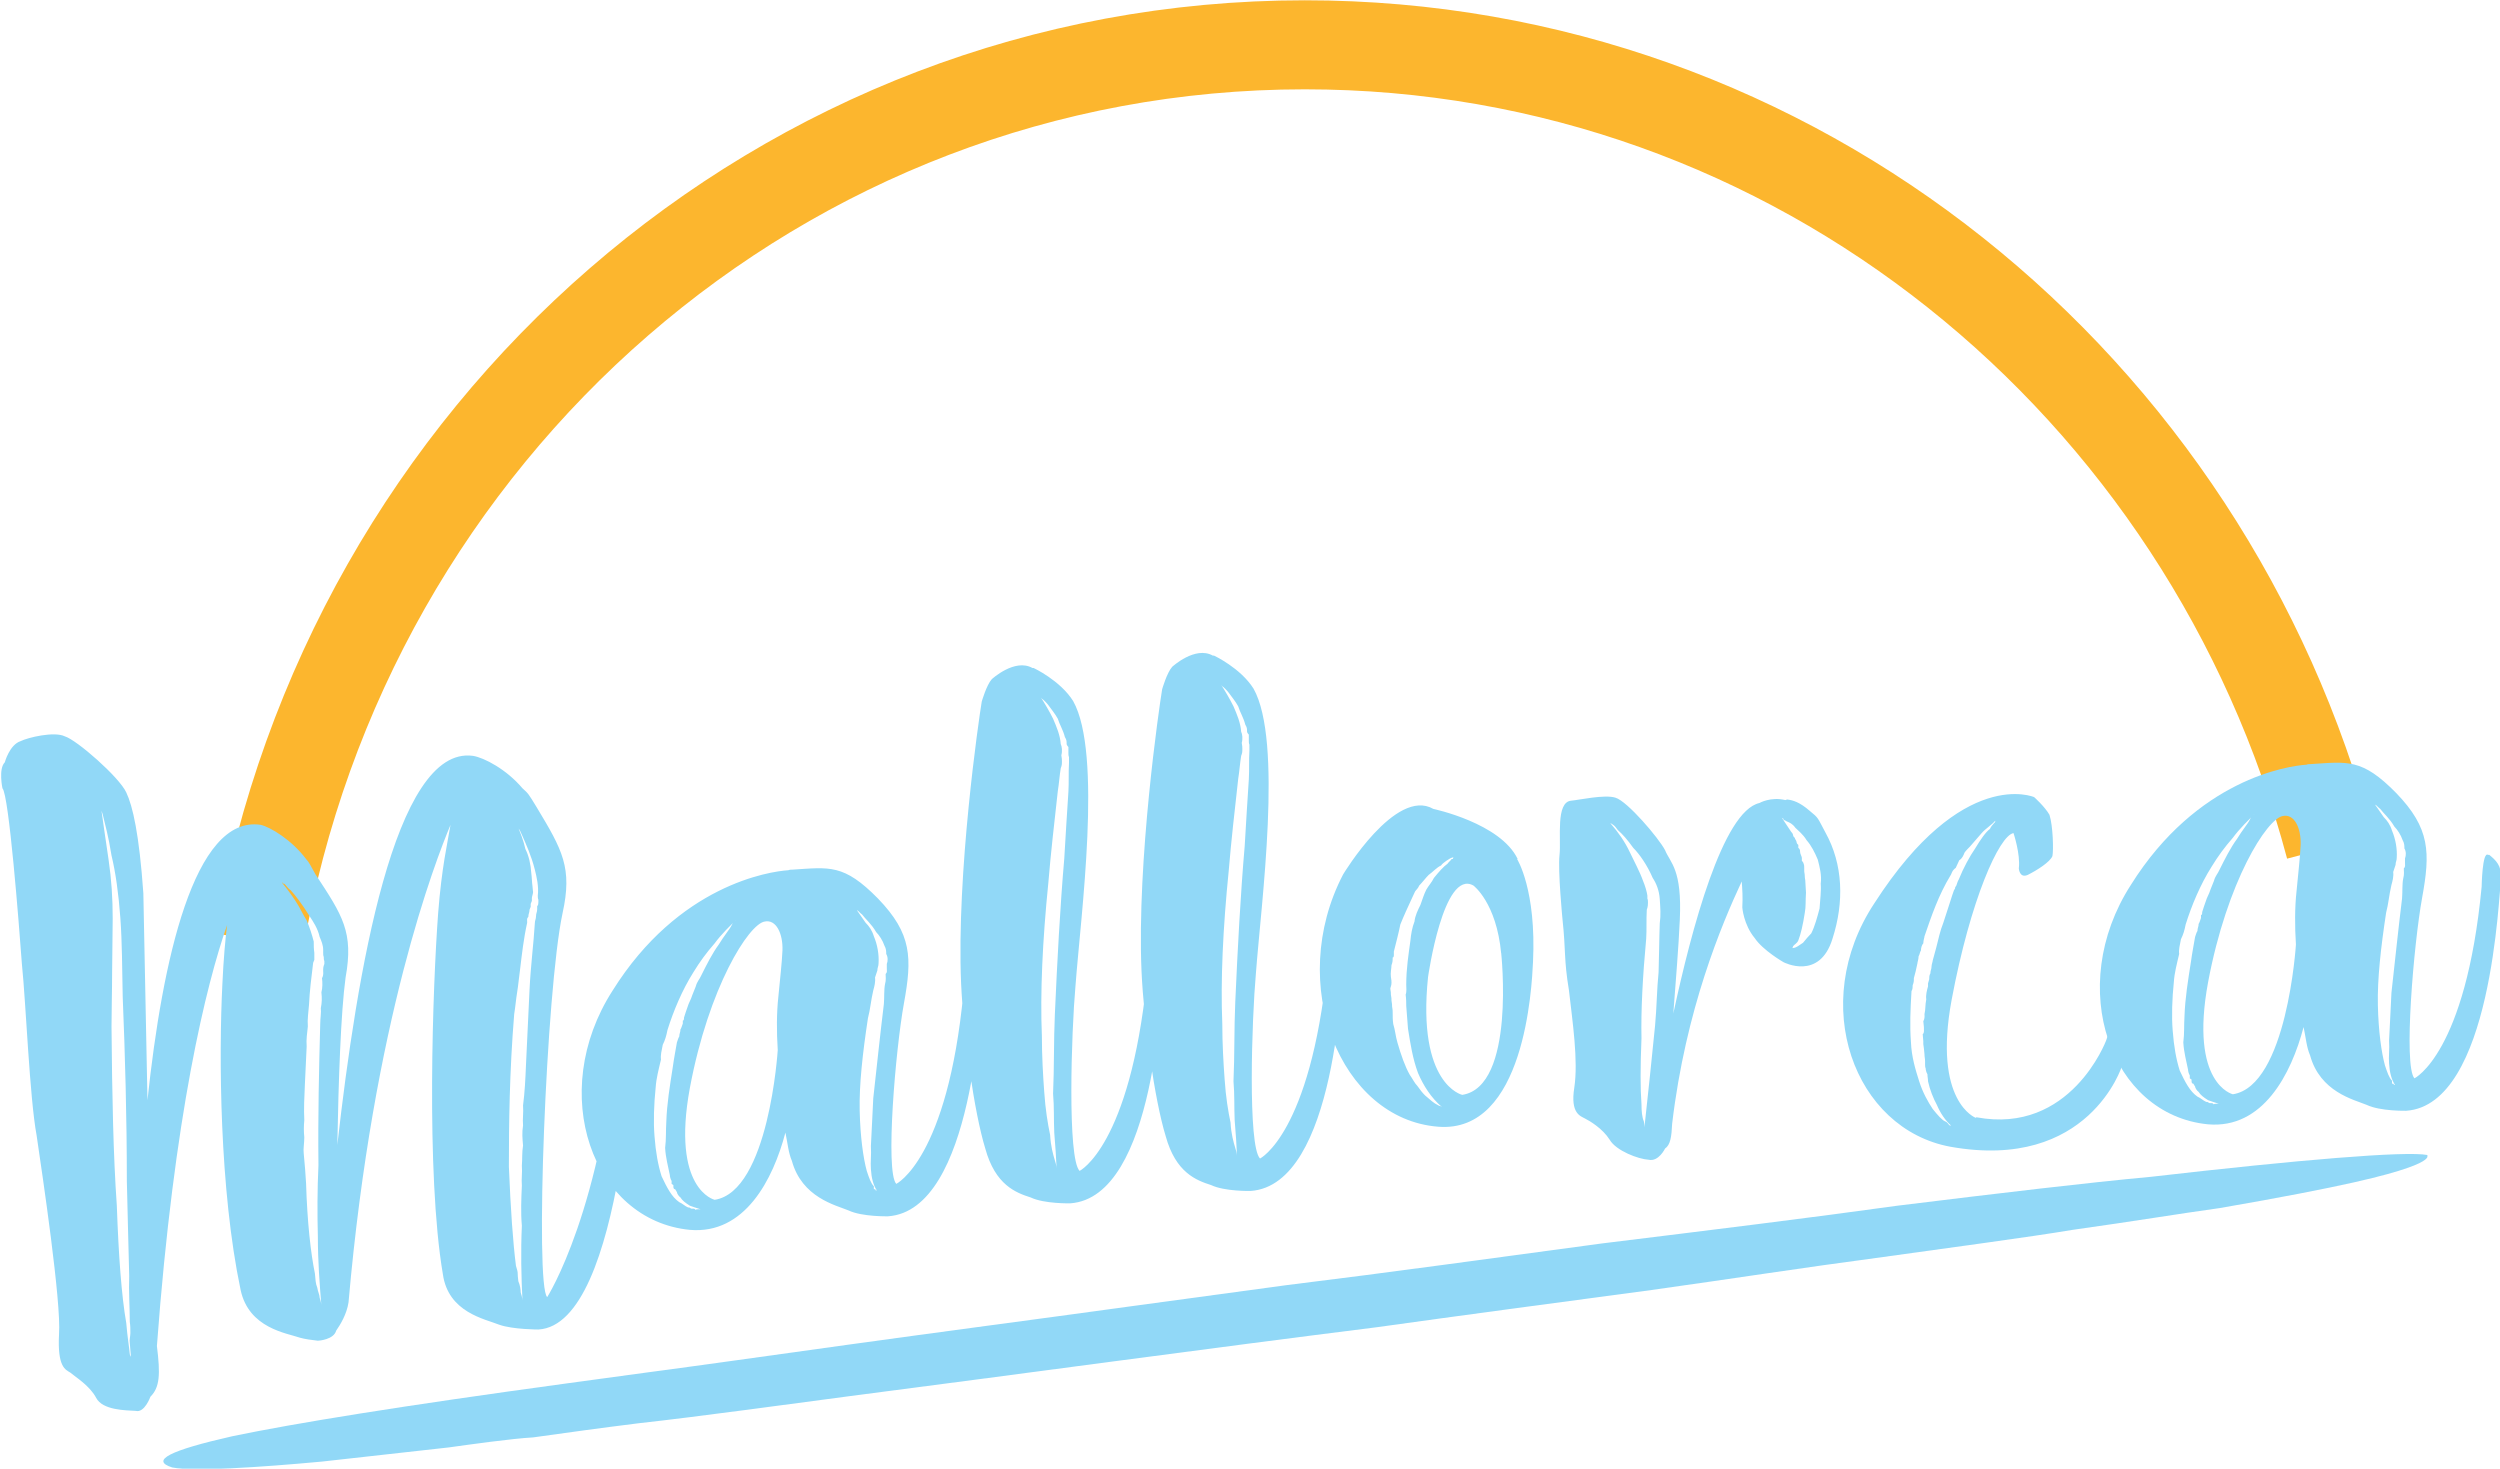 <?xml version="1.0" encoding="UTF-8"?>
<!-- Creator: CorelDRAW -->
<svg xmlns="http://www.w3.org/2000/svg" xmlns:xlink="http://www.w3.org/1999/xlink" xmlns:xodm="http://www.corel.com/coreldraw/odm/2003" xml:space="preserve" width="79.246mm" height="46.554mm" version="1.1" style="shape-rendering:geometricPrecision; text-rendering:geometricPrecision; image-rendering:optimizeQuality; fill-rule:evenodd; clip-rule:evenodd" viewBox="0 0 4240 2491">
 <defs>
  <style type="text/css">
   <![CDATA[
    .str0 {stroke:#FCB62E;stroke-width:151;stroke-miterlimit:22.926}
    .fil0 {fill:none}
    .fil1 {fill:#91D8F7;fill-rule:nonzero}
   ]]>
  </style>
 </defs>
 <g id="Capa_x0020_1">
  <g id="_2121856938704">
   <path class="fil0 str0" d="M440 1596c149,-864 886,-1520 1773,-1520 832,0 1531,577 1739,1361"></path>
   <g>
    <path class="fil1" d="M1060 1669c-10,-7 -11,54 -11,54 -26,329 -121,477 -121,477 -21,-18 -2,-520 26,-651 17,-77 0,-107 -44,-180 -14,-23 -14,-23 -24,-32 -27,-32 -65,-52 -84,-55 -133,-18 -197,368 -230,660 2,-110 6,-225 14,-284 14,-77 -5,-105 -51,-175 -8,-14 -11,-21 -16,-26 -24,-32 -60,-54 -77,-58 -113,-17 -167,231 -192,467 -3,-154 -6,-302 -7,-351 -7,-100 -18,-148 -29,-171 -12,-26 -84,-89 -104,-95 -18,-9 -63,2 -75,8 -19,6 -27,36 -27,36 -11,11 -4,44 -4,44 11,11 28,230 33,298 7,68 13,226 25,291 10,68 42,283 38,337 -3,56 11,60 19,65 8,7 33,22 44,43 11,21 50,21 67,22 15,4 25,-24 25,-24 16,-16 17,-38 11,-86 29,-393 84,-614 119,-714 -3,25 -6,57 -8,101 -6,120 -5,347 31,518 14,65 78,73 101,81 7,2 20,4 30,5 2,0 27,-2 31,-17 7,-10 18,-28 21,-48 42,-479 148,-750 173,-810 -5,30 -15,72 -21,150 -9,120 -21,441 8,612 9,65 71,76 96,86 23,8 66,8 66,8 146,-8 164,-521 167,-546 1,-22 -9,-31 -20,-40zm-893 -314c0,0 1,10 7,26 4,17 10,38 15,70 7,29 12,65 15,106 3,41 3,85 4,134 4,97 7,205 7,312 1,54 3,110 4,161 -1,27 1,54 1,78 1,7 1,12 1,19 0,5 -2,12 -1,17 1,12 2,24 3,36 0,0 0,0 0,-5 0,0 0,-2 0,-5 0,-2 -3,-5 -3,-7 -1,-12 -4,-29 -6,-53 -8,-46 -13,-114 -16,-199 -6,-85 -8,-187 -9,-304 0,-29 1,-59 1,-90 0,-29 1,-61 1,-93 0,-34 -2,-66 -7,-100 -5,-34 -10,-68 -15,-104zm310 142c0,0 0,0 2,0 0,0 0,2 3,2 3,2 5,7 11,11 8,9 19,23 32,44 6,9 14,21 17,35 3,7 6,14 6,22 0,2 0,5 0,5 0,2 0,5 1,7 0,2 0,5 1,7 0,0 0,2 0,5 -2,5 -2,7 -2,12 0,2 1,7 -2,12 1,7 1,17 -1,24 1,10 1,17 -1,27 1,7 -1,17 -1,27 -2,73 -4,156 -3,239 -2,42 -2,83 -1,122 0,41 3,80 6,117 0,0 0,-5 -3,-14 0,-5 -3,-10 -4,-17 -3,-7 -3,-14 -4,-24 -7,-34 -13,-87 -15,-153 -1,-15 -2,-32 -4,-51 -1,-7 1,-17 1,-27 -1,-10 -1,-19 0,-29 -1,-19 0,-39 1,-61 1,-20 2,-42 3,-64 -1,-12 1,-24 2,-34 -1,-12 1,-24 2,-37 1,-22 4,-47 7,-71l2 -5c0,0 0,-2 0,-5 0,0 0,-2 0,-2l0 -5c-1,-7 -1,-12 -1,-19 -3,-12 -7,-24 -12,-36 -6,-9 -11,-21 -19,-33 -8,-12 -16,-23 -24,-32zm398 -98c0,0 0,2 3,5 3,2 5,7 8,14 6,14 15,33 21,57 3,12 7,29 5,44 0,2 0,5 1,7 0,0 0,0 0,2 0,0 0,2 0,2 0,2 0,5 -2,7 0,0 0,2 0,5 0,5 -2,7 -2,12 0,5 -2,7 -2,12 -2,34 -7,71 -9,113 -2,42 -4,83 -6,127 -1,24 -2,46 -5,69 1,12 -1,22 0,34 -2,12 -1,22 0,34 -2,12 -1,22 -2,34 1,12 -1,22 0,34 -1,22 -2,46 0,68 -2,44 -1,86 1,127 0,0 0,-5 -3,-14 0,-5 -1,-12 -4,-19 0,-2 -1,-7 -1,-12 0,-5 -1,-7 -3,-14 -5,-39 -9,-95 -12,-168 0,-73 1,-161 9,-259 2,-12 3,-25 5,-37 2,-12 3,-25 5,-39 3,-25 6,-52 12,-79 0,-5 -1,-7 2,-10 0,-5 2,-7 2,-12l2 -5 0 -5 2 -5c0,0 0,-2 0,-5 0,-2 2,-7 2,-10 0,-2 -1,-7 -1,-10 -1,-7 -1,-15 -2,-22 -1,-15 -4,-29 -10,-41 -3,-14 -9,-29 -15,-43zm770 230c-10,-7 -11,54 -11,54 -27,283 -114,325 -114,325 -19,-21 -1,-229 13,-306 14,-77 14,-118 -44,-178 -58,-59 -82,-53 -145,-49 -2,0 -5,0 -7,1 -32,2 -186,25 -298,204 -112,174 -34,390 131,406 93,8 141,-85 162,-165 4,19 5,34 11,48 17,62 74,75 96,84 23,11 67,10 67,10 146,-10 157,-370 161,-394 1,-22 -9,-31 -20,-40zm-433 406c0,0 -74,-17 -42,-190 32,-171 100,-278 127,-282 19,-4 31,20 30,49 -1,22 -4,47 -7,79 -3,27 -3,59 -1,90l0 0c0,0 -15,240 -107,254zm38 -479c0,0 0,2 -2,5 0,0 -5,3 -7,8 -4,8 -13,18 -22,33 -11,15 -20,33 -30,53 -2,5 -7,10 -9,18 -2,5 -4,10 -6,15 -2,7 -6,13 -8,20 -2,5 -4,12 -6,18 0,2 0,5 -2,5 0,2 0,5 0,5 -2,5 -2,7 -4,10 0,5 -2,7 -2,12 -2,3 -2,5 -4,10 -2,12 -5,27 -7,42 -5,32 -10,62 -11,93 -1,15 0,29 -2,44 1,17 5,31 8,46 0,2 1,7 3,10 0,2 0,2 0,5l3 2 0 2c0,2 0,5 3,5l3 5c0,2 3,7 6,9 3,5 8,9 16,14 5,2 12,4 18,6 0,0 0,0 -2,0 -2,0 -5,0 -7,1 0,-2 -3,-2 -3,-2 -2,0 -2,0 -2,0 -2,0 -2,0 -5,-2 0,0 -2,0 -2,0 -5,-2 -10,-7 -15,-9 -13,-9 -21,-25 -30,-44 -6,-19 -10,-41 -12,-68 -2,-24 -1,-54 2,-83 1,-15 5,-30 9,-47 -1,-7 1,-15 3,-25 4,-8 6,-15 8,-25 10,-32 25,-68 44,-98 11,-18 22,-33 36,-49 11,-15 27,-31 41,-44l0 0zm202 -14c0,0 0,2 0,2 0,0 2,0 2,0 3,2 5,5 8,7 5,7 16,16 24,30 5,5 11,14 14,23 3,5 3,10 3,14 3,5 3,12 1,17 0,2 0,2 0,5 0,0 0,2 0,2 0,5 1,7 -2,10 0,5 1,10 -1,17 -2,10 -1,22 -2,34 -6,49 -12,106 -18,160 -1,27 -3,56 -4,81 1,15 -1,27 0,39 1,15 4,27 10,36 0,0 -2,0 -2,0 0,-2 0,-2 -3,-2 0,-2 0,-2 0,-5 -5,-5 -8,-14 -12,-26 -6,-22 -11,-58 -12,-102 -1,-44 5,-98 14,-157 4,-15 5,-30 9,-47 2,-7 4,-15 3,-22 2,-5 2,-7 4,-12 0,-5 2,-7 2,-12 1,-15 -2,-32 -8,-46 -3,-10 -8,-17 -14,-23 -5,-7 -11,-16 -16,-23zm299 -409c-30,-17 -69,19 -69,19 -9,10 -17,38 -17,38 -5,30 -43,291 -35,478 4,88 22,218 41,280 17,62 52,75 77,83 23,11 67,10 67,10 146,-10 155,-370 158,-394 3,-22 -7,-31 -17,-40 -10,-7 -11,54 -11,54 -29,283 -114,325 -114,325 -21,-21 -14,-236 -7,-314 9,-120 46,-394 -4,-483 -22,-35 -67,-56 -67,-56zm13 48c0,0 0,0 0,2 0,0 2,0 3,2 3,2 8,7 11,11 5,7 11,14 16,23 3,10 9,19 12,31 3,5 3,7 3,12 0,0 0,2 3,5 0,0 0,2 0,5 0,2 0,2 0,5 0,2 0,5 1,7 0,0 0,2 0,5 0,2 0,5 0,5 -1,17 0,32 -1,49 -2,34 -5,74 -7,113 -7,81 -12,174 -16,265 -2,44 -1,90 -3,134 2,22 1,44 2,66 2,22 3,41 4,61 0,0 0,-5 -3,-14 -3,-10 -7,-24 -8,-43 -4,-19 -8,-43 -10,-73 -2,-27 -4,-61 -4,-95 -3,-73 1,-161 11,-260 4,-49 10,-101 16,-155 2,-12 3,-27 5,-39 2,-5 2,-7 2,-12 0,-2 0,-5 -1,-10 2,-7 1,-15 -1,-19 -1,-15 -7,-29 -13,-43 -6,-12 -14,-26 -22,-38zm293 -69c-30,-17 -69,19 -69,19 -9,10 -17,38 -17,38 -5,30 -43,291 -35,478 4,88 22,218 41,280 17,62 52,75 77,83 23,11 67,10 67,10 146,-10 155,-370 158,-394 3,-22 -7,-31 -17,-40 -10,-7 -11,54 -11,54 -29,283 -114,325 -114,325 -21,-21 -14,-236 -7,-314 9,-120 46,-394 -4,-483 -22,-35 -67,-56 -67,-56zm13 48c0,0 0,0 0,2 0,0 2,0 3,2 3,2 8,7 11,11 5,7 11,14 16,23 3,10 9,19 12,31 3,5 3,7 3,12 0,0 0,2 3,5 0,0 0,2 0,5 0,2 0,2 0,5 0,2 0,5 1,7 0,0 0,2 0,5 0,2 0,5 0,5 -1,17 0,32 -1,49 -2,34 -5,74 -7,113 -7,81 -12,174 -16,265 -2,44 -1,90 -3,134 2,22 1,44 2,66 2,22 3,41 4,61 0,0 0,-5 -3,-14 -3,-10 -7,-24 -8,-43 -4,-19 -8,-43 -10,-73 -2,-27 -4,-61 -4,-95 -3,-73 1,-161 11,-260 4,-49 10,-101 16,-155 2,-12 3,-27 5,-39 2,-5 2,-7 2,-12 0,-2 0,-5 -1,-10 2,-7 1,-15 -1,-19 -1,-15 -7,-29 -13,-43 -6,-12 -14,-26 -22,-38zm504 297c-29,-61 -143,-85 -143,-85 -64,-37 -153,111 -153,111 -97,186 -5,415 161,428 147,12 159,-237 161,-279 6,-123 -27,-175 -27,-175zm-28 159c0,0 25,227 -66,241 0,0 -77,-17 -58,-200 0,0 26,-184 77,-155 0,0 39,29 47,115zm-82 -159c0,0 -2,0 -2,0 -2,3 -5,5 -7,8 -7,5 -14,13 -23,24 -4,8 -9,13 -13,20 -4,8 -6,15 -10,26 -4,8 -9,18 -10,28 -4,10 -6,22 -7,33 -3,22 -7,47 -7,74 0,5 1,12 -1,17 1,7 1,15 1,19 1,13 2,27 3,39 4,25 8,51 17,75 9,21 22,42 41,58 0,0 0,0 -3,-2 0,0 -2,0 -5,-2 -5,-2 -13,-9 -21,-16 -5,-5 -8,-9 -13,-16 -5,-5 -8,-12 -13,-19 -8,-14 -15,-34 -21,-55 -3,-10 -4,-22 -7,-31 -1,-7 -1,-12 -1,-20 0,-2 0,-5 -1,-10 0,-2 0,-5 -1,-10 0,-2 0,-5 -1,-10 0,-2 0,-5 -1,-10 0,-2 2,-5 2,-10 0,-2 0,-5 -1,-10 -1,-7 1,-15 1,-20 2,-5 2,-8 2,-13 2,0 2,-3 2,-5 0,-2 0,-2 0,-5 4,-16 8,-31 11,-46 6,-15 13,-30 19,-43 2,-5 4,-8 6,-13 2,-3 5,-5 7,-10 5,-5 11,-13 16,-18 7,-5 14,-13 21,-16 2,-3 5,-5 9,-8 5,-3 7,-5 12,-6zm564 -100c-25,-6 -44,5 -44,5 -62,14 -115,213 -146,357 4,-54 9,-113 11,-159 4,-86 -16,-96 -25,-118 -11,-21 -64,-83 -84,-89 -18,-6 -63,4 -75,5 -27,2 -17,65 -20,92 -3,27 5,109 5,109 6,56 2,66 11,121 6,53 16,119 9,165 -7,44 11,48 18,52 8,4 30,17 42,36 11,19 49,33 66,34 17,4 28,-19 28,-19 9,-6 11,-20 12,-42 23,-194 84,-338 118,-411 1,12 2,27 1,44 0,0 2,29 21,52 14,21 49,41 49,41 0,0 61,32 83,-40 20,-62 18,-126 -12,-180 -14,-26 -11,-24 -27,-37 -16,-14 -28,-18 -38,-19zm-295 40c0,0 3,2 3,2 3,2 5,5 8,9 8,7 16,16 26,30 11,11 24,30 33,51 6,9 11,21 12,36 1,15 2,27 0,41 -1,27 -1,54 -2,83 -3,29 -3,59 -6,91 -3,29 -6,59 -9,88 -3,29 -6,57 -9,84 0,0 0,-5 -1,-10 -3,-7 -4,-17 -4,-29 -2,-27 -2,-63 0,-112 -1,-46 2,-105 8,-169 1,-15 0,-32 1,-49 2,-5 2,-10 2,-12 0,-2 0,-5 -1,-7 0,0 0,-2 0,-5 -1,-7 -4,-17 -7,-24 -6,-17 -15,-33 -23,-50 -8,-17 -19,-33 -33,-49zm292 -8c0,0 0,0 0,2 2,0 2,0 5,2 5,2 10,4 15,11 5,5 13,11 19,21 8,9 14,21 19,33 3,12 7,26 5,41 1,12 -1,27 -2,42 -4,15 -8,30 -14,42 -5,5 -9,10 -14,16 -5,3 -7,5 -9,6 -5,3 -7,3 -12,3 0,0 2,0 2,0 0,0 2,0 2,-3 2,-3 7,-5 9,-10 4,-10 8,-27 11,-47 2,-10 1,-20 2,-34 0,-5 -1,-12 -1,-17 0,-5 -1,-7 -1,-10 0,-5 -1,-7 -1,-10 0,-2 0,-5 0,-5 0,-2 0,-5 -1,-7 0,0 0,-2 -3,-5 0,-2 0,-2 0,-5 0,-2 -3,-7 -3,-10 0,-2 0,-5 -3,-7 0,0 0,-2 0,-5 -3,-2 -3,-5 -3,-5 0,-2 -3,-5 -3,-7 0,0 -3,-2 -3,-5 0,-2 -3,-5 -3,-5 -3,-5 -5,-7 -8,-12 -3,-5 -5,-7 -8,-12zm326 507c0,0 -73,-27 -41,-200 32,-171 81,-279 105,-283 0,0 12,36 9,60 0,0 1,17 15,11 16,-8 38,-22 42,-32 2,-10 1,-51 -5,-70 -8,-14 -26,-30 -26,-30 0,0 -121,-53 -271,180 -113,171 -34,383 129,413 235,42 291,-137 291,-137 41,-110 45,-259 47,-277 3,-22 -7,-31 -17,-40 -10,-7 -11,54 -11,54 -10,103 -29,173 -46,220 0,0 -60,160 -220,130zm33 -503c0,0 0,2 -2,3 -2,3 -5,5 -7,10 -7,5 -16,18 -25,33 -9,13 -20,33 -28,53 -2,3 -2,5 -4,10 0,0 -2,3 -2,3 0,2 0,2 -2,5 -2,5 -4,12 -6,18 -4,12 -8,25 -12,37 -6,15 -8,27 -12,42 -2,7 -4,15 -6,22 0,2 -2,7 -2,10 0,5 -2,7 -2,12 -2,3 -2,7 -2,10l-2 7c0,2 0,2 0,5 -2,7 -4,15 -3,22 -2,10 -1,17 -3,25 0,2 1,7 -2,12l1 10c0,5 1,10 -2,12l1 12c0,2 0,2 0,5l1 7 1 10c0,5 1,7 1,12l0 5c0,2 0,5 1,7 0,2 1,7 3,10 0,5 1,7 1,12 3,14 9,29 15,40 6,14 14,26 24,35 0,0 0,0 -2,0 -3,-2 -3,-5 -8,-7 -5,-2 -13,-11 -21,-21 -8,-12 -17,-28 -23,-47 -6,-19 -13,-41 -14,-67 -2,-27 -1,-54 1,-86 2,-3 2,-7 2,-10 2,-5 2,-7 2,-12 2,-7 4,-15 6,-25 0,-2 2,-7 2,-12 2,-3 2,-7 4,-10 0,-5 2,-10 4,-12 0,-5 2,-10 2,-12 12,-35 24,-70 44,-103 2,-3 2,-5 4,-8 0,0 2,-3 5,-5 2,-5 4,-8 6,-13 5,-3 7,-8 9,-13 2,-3 7,-8 9,-10 7,-8 14,-16 20,-23 7,-8 16,-13 23,-21z"></path>
    <path class="fil1" d="M4220 1450c-10,-7 -11,54 -11,54 -27,283 -114,325 -114,325 -19,-21 -1,-229 13,-306 14,-77 14,-118 -44,-178 -58,-59 -82,-53 -145,-49 -2,0 -5,0 -7,1 -32,2 -186,25 -298,204 -112,174 -34,390 131,406 93,8 141,-85 162,-165 4,19 5,34 11,48 17,62 74,75 96,84 23,11 67,10 67,10 146,-10 157,-370 161,-394 1,-22 -9,-31 -20,-40zm-433 406c0,0 -74,-17 -42,-190 32,-171 100,-278 127,-282 19,-4 31,20 30,49 -1,22 -4,47 -7,79 -3,27 -3,59 -1,90l0 0c0,0 -15,240 -107,254zm38 -479c0,0 0,2 -2,5 0,0 -5,3 -7,8 -4,8 -13,18 -22,33 -11,15 -20,33 -30,53 -2,5 -7,10 -9,18 -2,5 -4,10 -6,15 -2,7 -6,13 -8,20 -2,5 -4,12 -6,18 0,2 0,5 -2,5 0,2 0,5 0,5 -2,5 -2,7 -4,10 0,5 -2,7 -2,12 -2,3 -2,5 -4,10 -2,12 -5,27 -7,42 -5,32 -10,62 -11,93 -1,15 0,29 -2,44 1,17 5,31 8,46 0,2 1,7 3,10 0,2 0,2 0,5l3 2 0 2c0,2 0,5 3,5l3 5c0,2 3,7 6,9 3,5 8,9 16,14 5,2 12,4 18,6 0,0 0,0 -2,0 -2,0 -5,0 -7,1 0,-2 -3,-2 -3,-2 -2,0 -2,0 -2,0 -2,0 -2,0 -5,-2 0,0 -2,0 -2,0 -5,-2 -10,-7 -15,-9 -13,-9 -21,-25 -30,-44 -6,-19 -10,-41 -12,-68 -2,-24 -1,-54 2,-83 1,-15 5,-30 9,-47 -1,-7 1,-15 3,-25 4,-8 6,-15 8,-25 10,-32 25,-68 44,-98 11,-18 22,-33 36,-49 11,-15 27,-31 41,-44l0 0zm202 -14c0,0 0,2 0,2 0,0 2,0 2,0 3,2 5,5 8,7 5,7 16,16 24,30 5,5 11,14 14,23 3,5 3,10 3,14 3,5 3,12 1,17 0,2 0,2 0,5 0,0 0,2 0,2 0,5 1,7 -2,10 0,5 1,10 -1,17 -2,10 -1,22 -2,34 -6,49 -12,106 -18,160 -1,27 -3,56 -4,81 1,15 -1,27 0,39 1,15 4,27 10,36 0,0 -2,0 -2,0 0,-2 0,-2 -3,-2 0,-2 0,-2 0,-5 -5,-5 -8,-14 -12,-26 -6,-22 -11,-58 -12,-102 -1,-44 5,-98 14,-157 4,-15 5,-30 9,-47 2,-7 4,-15 3,-22 2,-5 2,-7 4,-12 0,-5 2,-7 2,-12 1,-15 -2,-32 -8,-46 -3,-10 -8,-17 -14,-23 -5,-7 -11,-16 -16,-23z"></path>
   </g>
   <path class="fil1" d="M4117 1959c-37,-7 -217,8 -469,37 -108,10 -251,27 -430,49 -143,20 -322,42 -501,64 -179,24 -358,49 -537,71 -179,24 -358,49 -501,68 -179,24 -322,44 -429,59 -107,15 -215,29 -286,39 -286,39 -464,68 -570,90 -106,24 -140,41 -102,53 37,7 146,0 254,-10 108,-12 215,-24 215,-24 36,-5 107,-15 143,-17 72,-10 107,-15 179,-24 108,-12 251,-32 358,-46 286,-37 608,-81 895,-117 143,-20 286,-39 465,-63 143,-20 250,-37 393,-56 107,-15 250,-34 321,-46 107,-15 178,-27 250,-37 214,-37 284,-56 318,-68 35,-12 34,-19 34,-19z"></path>
  </g>
 </g>
</svg>
